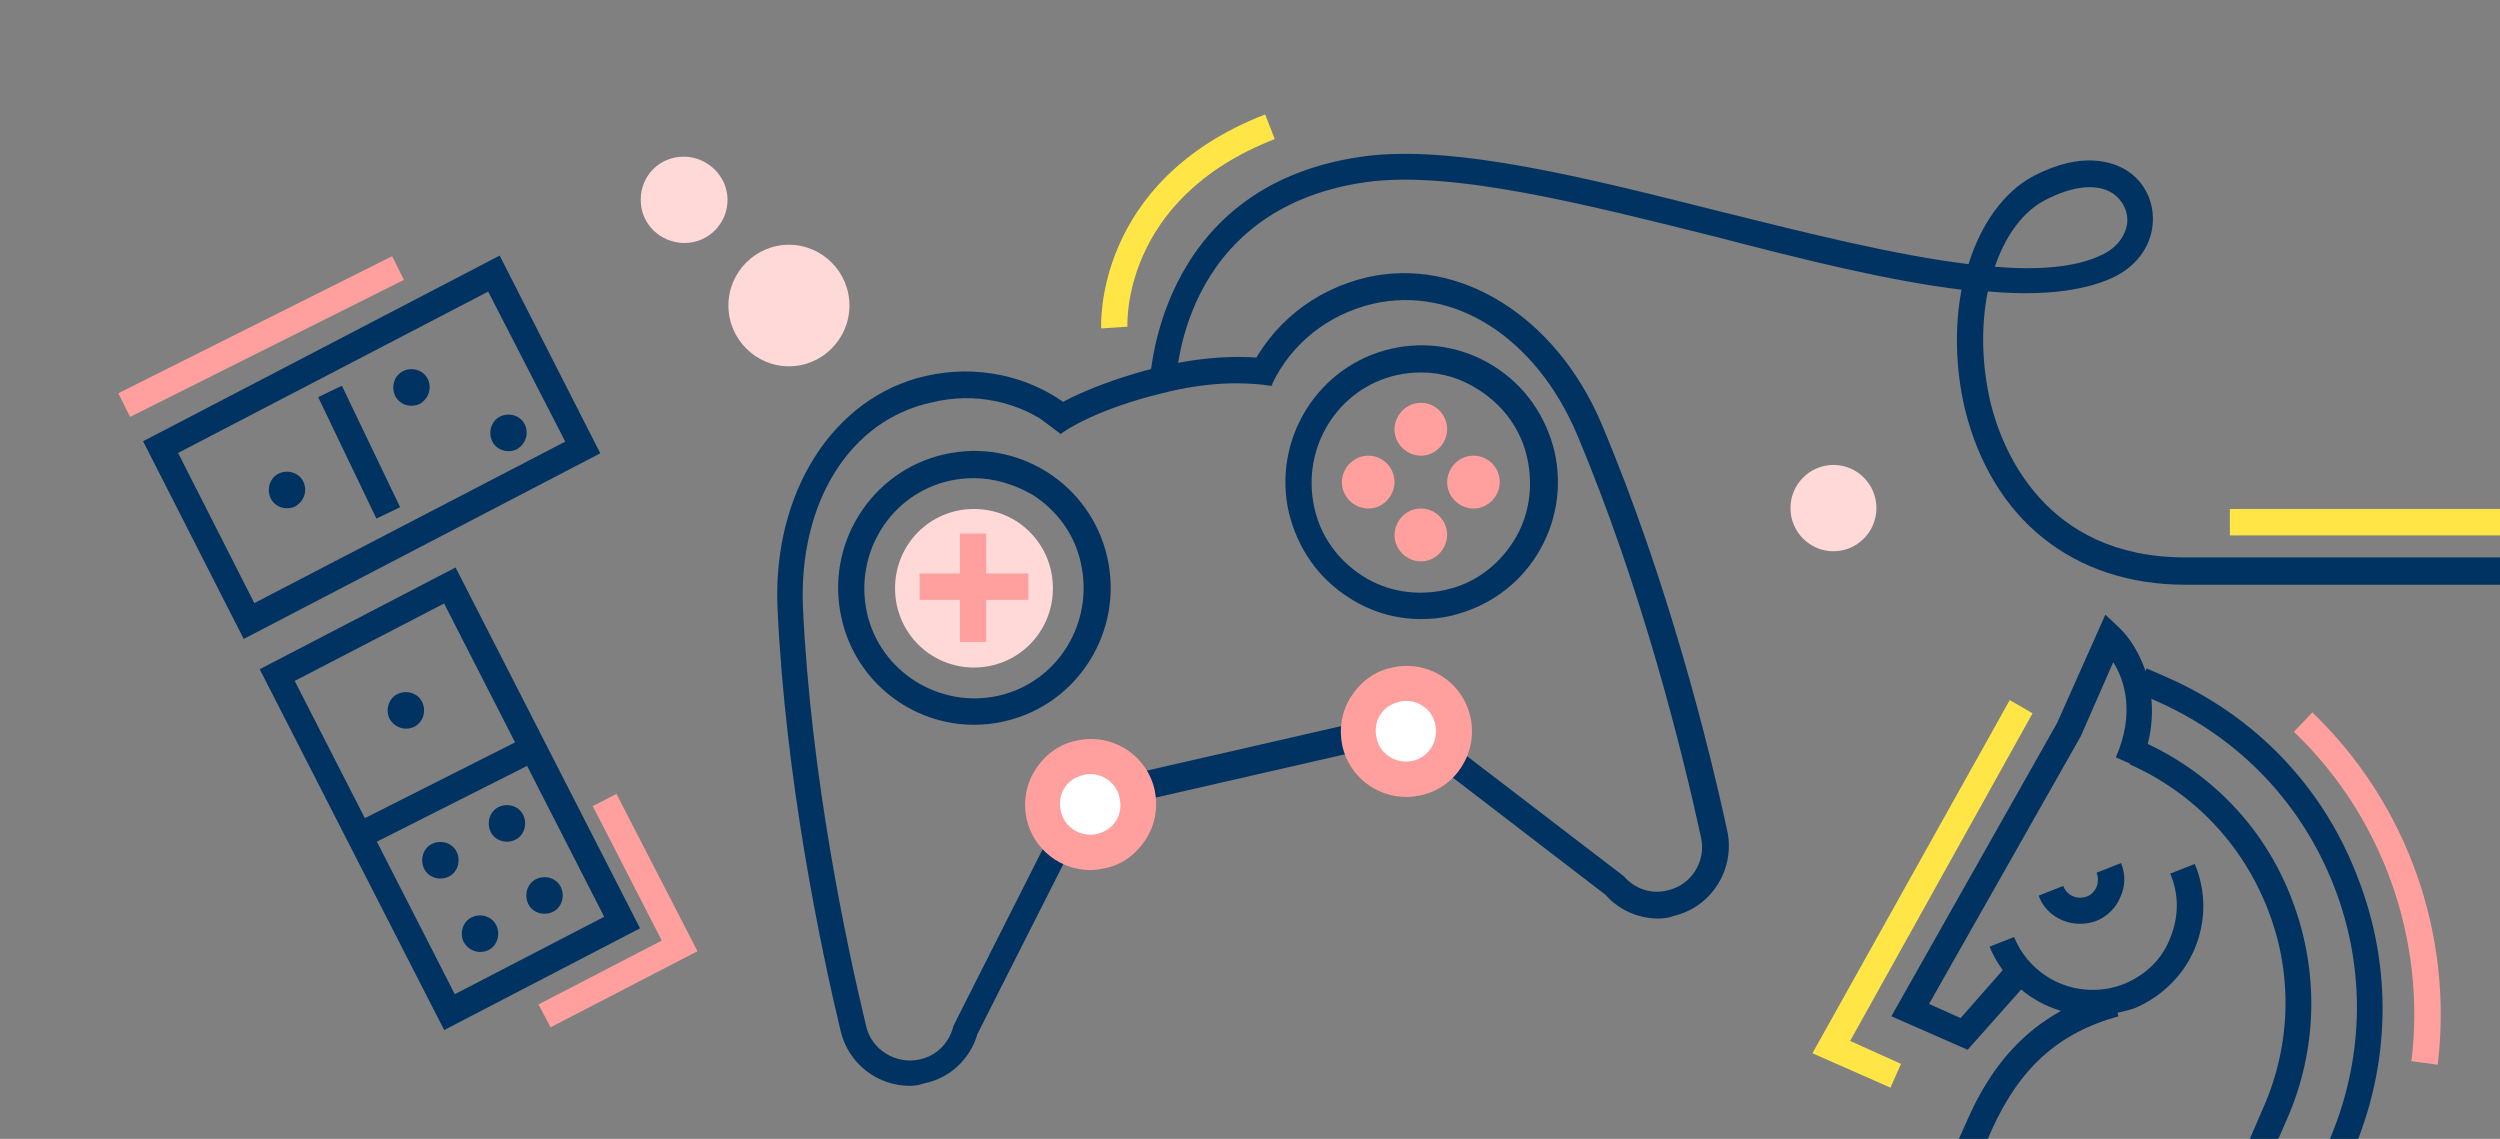 <svg width="270" height="123" viewBox="0 0 270 123" fill="none" xmlns="http://www.w3.org/2000/svg">
<rect x="0" y="0" width="270" height="123" fill="#808080" stroke="none"/>
<g clip-path="url(#clip0_599_4180)">
<path d="M204.171 117.464L195.741 113.753L217.052 75.61L219.515 77.037L199.813 112.422L205.307 114.895L204.171 117.464Z" fill="#FFE646"/>
<path d="M240.826 54.97H270V57.824H240.826V54.97Z" fill="#FFE646"/>
<path d="M118.924 35.471C118.924 35.281 118.072 19.586 136.636 12.357L137.678 15.02C121.007 21.488 121.765 35.185 121.765 35.281L118.924 35.471" fill="#FFE646"/>
<path d="M238.08 141.243L209.097 128.497L212.507 120.888C215.822 113.374 220.747 108.998 228.04 107.001L228.798 109.76C222.262 111.567 218.095 115.372 215.063 122.126L212.885 127.167L236.659 137.631L244.426 119.654C247.457 112.805 247.647 105.1 244.9 98.157C242.153 91.118 236.85 85.601 230.029 82.557L231.166 79.989C238.744 83.318 244.616 89.406 247.552 97.206C250.489 104.911 250.299 113.377 246.984 120.891L238.081 141.248" fill="#003361"/>
<path d="M153.496 66.86C150.749 66.86 148.097 66.1 145.729 64.578C142.414 62.485 140.141 59.251 139.194 55.35C137.394 47.456 142.319 39.466 150.276 37.658C154.064 36.802 158.043 37.467 161.358 39.56C164.673 41.653 166.947 44.887 167.893 48.787C168.746 52.592 168.083 56.587 165.999 59.916C163.915 63.245 160.695 65.528 156.811 66.48C155.675 66.765 154.538 66.86 153.496 66.86L153.496 66.86ZM153.496 40.226C152.644 40.226 151.696 40.321 150.844 40.511C144.497 41.938 140.52 48.312 141.94 54.779C142.603 57.918 144.498 60.486 147.149 62.199C149.801 63.911 153.022 64.386 156.053 63.721C159.179 63.055 161.736 61.152 163.441 58.489C165.146 55.827 165.62 52.592 164.956 49.548C164.294 46.409 162.399 43.841 159.747 42.129C157.853 40.892 155.769 40.227 153.496 40.227" fill="#003361"/>
<path d="M105.19 78.274C98.465 78.274 92.403 73.612 90.887 66.765C89.087 58.87 94.013 50.88 101.969 49.072C109.83 47.265 117.787 52.211 119.587 60.201C121.387 68.096 116.461 76.086 108.505 77.894C107.368 78.179 106.232 78.274 105.19 78.274L105.19 78.274ZM105.19 51.64C104.337 51.64 103.39 51.735 102.537 51.925C96.191 53.352 92.213 59.726 93.634 66.194C95.055 72.567 101.495 76.562 107.842 75.135C114.189 73.708 118.166 67.335 116.745 60.867C116.082 57.728 114.188 55.16 111.536 53.447C109.547 52.306 107.369 51.64 105.19 51.64" fill="#003361"/>
<path d="M98.276 117.272C94.772 117.272 91.646 114.894 90.793 111.375C88.614 102.244 84.826 84.171 83.973 65.717C83.405 53.257 89.94 42.889 99.98 40.605C105.379 39.369 111.062 40.51 115.419 43.84L113.715 46.123C110.021 43.364 105.284 42.318 100.643 43.459C91.739 45.361 86.246 54.303 86.719 65.622C87.572 83.79 91.361 101.767 93.539 110.804C94.107 113.372 96.759 114.989 99.317 114.419C101.117 114.038 102.443 112.706 102.916 110.994L103.011 110.709L115.987 85.027L153.78 76.372L154.443 79.13L117.882 87.31L105.568 111.661C104.81 114.324 102.632 116.417 99.885 116.987C99.317 117.178 98.749 117.273 98.275 117.273" fill="#003361"/>
<path d="M179.071 99.2C176.892 99.2 174.809 98.249 173.388 96.632L151.697 79.986L115.135 88.356L114.472 85.597L152.266 76.941L175.377 94.634C176.514 95.966 178.313 96.632 180.113 96.156C182.67 95.585 184.281 93.017 183.712 90.449C181.723 81.317 177.366 63.625 170.262 46.789C165.811 36.421 157.001 30.809 148.287 32.806C143.456 33.948 139.478 37.087 137.394 41.462L134.836 40.226C137.299 34.995 141.94 31.284 147.624 29.953C157.569 27.67 167.988 34.139 172.914 45.648C180.112 62.674 184.564 80.557 186.553 89.784C187.405 93.874 184.848 97.964 180.775 98.915C180.301 99.106 179.733 99.201 179.07 99.201" fill="#003361"/>
<path d="M114.567 46.884L112.294 45.172C113.336 43.84 118.356 41.368 124.701 39.75C130.669 38.228 134.93 38.514 136.731 38.704C137.015 38.704 137.299 38.799 137.394 38.799V41.653C137.204 41.653 136.92 41.653 136.446 41.557C134.647 41.367 130.858 41.082 125.364 42.509C118.734 44.126 115.04 46.408 114.566 46.884" fill="#003361"/>
<path d="M225.955 109.663C221.219 109.663 216.767 106.81 214.873 102.244L217.525 101.198C219.42 105.859 224.724 108.141 229.459 106.239C231.733 105.288 233.532 103.576 234.384 101.294C235.331 99.01 235.331 96.537 234.384 94.35L237.036 93.304C238.268 96.252 238.268 99.487 237.036 102.435C235.805 105.384 233.437 107.666 230.501 108.903C228.985 109.379 227.47 109.664 225.954 109.664" fill="#003361"/>
<path d="M212.505 113.374L204.265 109.759L222.167 78.084L227.376 66.385L228.797 67.716C230.976 69.714 234.291 75.517 231.071 82.936L228.513 81.794C230.597 77.038 229.461 73.424 228.229 71.522L224.724 79.512L208.337 108.428L211.747 109.95L217.43 103.482L219.609 105.384L212.505 113.374" fill="#003361"/>
<path d="M245.279 144.478L236.091 140.388L237.227 137.819L243.857 140.768L251.435 123.457C255.318 114.61 255.603 104.813 252.098 95.777C248.593 86.74 241.774 79.607 232.87 75.707L230.692 74.755L231.828 72.187L234.007 73.138C243.573 77.324 250.961 85.029 254.655 94.826C258.444 104.528 258.161 115.182 253.992 124.693L245.278 144.478" fill="#003361"/>
<path d="M224.63 99.771C222.736 99.771 220.842 98.63 220.178 96.727L222.831 95.681C223.209 96.727 224.346 97.203 225.388 96.822C225.862 96.632 226.24 96.251 226.43 95.776C226.619 95.3 226.619 94.729 226.43 94.254L229.082 93.207C229.556 94.444 229.556 95.681 228.987 96.917C228.514 98.058 227.566 99.01 226.335 99.485C225.767 99.676 225.198 99.771 224.63 99.771Z" fill="#003361"/>
<path d="M270 63.15H235.997C223.967 63.15 215.159 56.111 212.222 44.221C211.18 39.845 211.086 35.279 211.844 31.285C203.982 30.334 194.794 28.051 185.322 25.578C171.209 22.059 156.717 18.349 147.435 19.68C127.26 22.629 126.976 41.272 126.976 42.033H124.134C124.134 41.843 124.418 20.156 147.055 16.921C156.906 15.495 171.682 19.299 186.08 22.914C195.268 25.197 204.739 27.575 212.601 28.526C213.927 24.246 216.39 20.726 219.611 19.014C224.915 16.255 228.23 17.492 229.746 18.443C231.64 19.679 232.682 21.867 232.493 24.15C232.303 26.718 230.598 28.906 228.041 30.047C224.631 31.569 219.991 31.95 214.686 31.474C213.928 35.184 214.023 39.369 214.97 43.459C216.202 48.5 220.748 60.2 235.999 60.2H270.002V63.149L270 63.15ZM215.444 28.81C220.086 29.191 224.063 28.905 226.904 27.574C228.609 26.813 229.557 25.481 229.746 24.053C229.841 22.817 229.272 21.675 228.23 20.915C226.526 19.773 223.873 20.058 220.937 21.58C218.474 22.817 216.579 25.48 215.443 28.809" fill="#003361"/>
<path d="M122.808 85.693C123.471 88.451 121.671 91.305 118.925 91.875C116.178 92.541 113.336 90.734 112.768 87.975C112.105 85.217 113.904 82.363 116.651 81.793C119.398 81.222 122.145 82.934 122.808 85.693Z" fill="white"/>
<path d="M157 77.798C157.663 80.557 155.864 83.41 153.117 83.981C150.37 84.647 147.528 82.84 146.96 80.081C146.297 77.323 148.097 74.469 150.844 73.898C153.59 73.328 156.337 75.04 157 77.798Z" fill="white"/>
<path d="M117.788 93.969C114.568 93.969 111.631 91.781 110.874 88.452C110.495 86.644 110.779 84.742 111.821 83.125C112.863 81.508 114.378 80.367 116.273 79.986C120.061 79.13 123.85 81.508 124.703 85.313C125.082 87.12 124.798 89.022 123.756 90.639C122.714 92.256 121.198 93.398 119.304 93.778C118.83 93.874 118.262 93.969 117.788 93.969L117.788 93.969ZM117.788 83.601C117.504 83.601 117.315 83.601 117.031 83.696C116.178 83.886 115.421 84.362 114.947 85.123C114.473 85.884 114.379 86.74 114.568 87.596C114.947 89.403 116.747 90.45 118.452 90.069C119.304 89.879 120.062 89.403 120.535 88.642C121.009 87.881 121.104 87.025 120.914 86.169C120.63 84.647 119.209 83.601 117.788 83.601Z" fill="#FF9F9E"/>
<path d="M151.887 86.074C148.666 86.074 145.73 83.886 144.972 80.557C144.594 78.75 144.878 76.848 145.92 75.231C146.962 73.614 148.477 72.472 150.371 72.092C154.16 71.236 157.95 73.614 158.801 77.418C159.654 81.223 157.286 85.029 153.497 85.884C153.024 85.979 152.455 86.074 151.887 86.074L151.887 86.074ZM151.887 75.706C151.603 75.706 151.413 75.706 151.129 75.802C150.277 75.992 149.519 76.467 149.046 77.228C148.572 77.989 148.477 78.845 148.667 79.701C149.046 81.509 150.845 82.555 152.55 82.175C154.35 81.794 155.392 79.987 155.013 78.275C154.729 76.753 153.403 75.706 151.887 75.706Z" fill="#FF9F9E"/>
<path d="M150.56 51.545C150.844 53.067 149.802 54.589 148.286 54.875C146.771 55.16 145.255 54.114 144.971 52.592C144.687 51.07 145.729 49.548 147.245 49.263C148.855 48.977 150.276 50.024 150.56 51.545Z" fill="#FF9F9E"/>
<path d="M156.244 45.839C156.528 47.361 155.486 48.883 153.971 49.168C152.455 49.453 150.94 48.407 150.655 46.885C150.371 45.363 151.413 43.841 152.929 43.556C154.539 43.27 155.96 44.317 156.244 45.839Z" fill="#FF9F9E"/>
<path d="M161.926 51.545C162.211 53.067 161.169 54.589 159.653 54.875C158.138 55.16 156.622 54.114 156.338 52.592C156.054 51.07 157.096 49.548 158.611 49.263C160.222 48.977 161.642 50.024 161.926 51.545Z" fill="#FF9F9E"/>
<path d="M156.244 57.252C156.528 58.774 155.486 60.296 153.971 60.581C152.455 60.867 150.94 59.82 150.655 58.298C150.371 56.777 151.413 55.255 152.929 54.969C154.539 54.684 155.96 55.73 156.244 57.252Z" fill="#FF9F9E"/>
<path d="M47.971 111.246L28.049 72.276L49.201 61.286L69.124 100.256L47.971 111.246ZM31.828 73.538L49.119 107.373L65.252 99.011L47.962 65.176L31.828 73.538Z" fill="#003361"/>
<path d="M37.924 89.106L56.874 79.548L58.155 82.097L39.204 91.655L37.924 89.106Z" fill="#003361"/>
<path d="M52.983 89.821C52.522 88.84 52.884 87.617 53.861 87.154C54.838 86.691 56.056 87.055 56.517 88.036C56.977 89.017 56.615 90.24 55.638 90.703C54.662 91.165 53.444 90.802 52.983 89.821Z" fill="#003361"/>
<path d="M50.074 101.734C49.614 100.753 49.976 99.53 50.953 99.067C51.929 98.604 53.148 98.968 53.608 99.949C54.069 100.93 53.707 102.153 52.73 102.616C51.753 103.078 50.628 102.698 50.074 101.734Z" fill="#003361"/>
<path d="M57.92 94.935C58.897 94.472 60.115 94.836 60.576 95.817C61.036 96.798 60.674 98.021 59.697 98.484C58.721 98.947 57.502 98.583 57.042 97.602C56.581 96.621 56.944 95.398 57.92 94.935Z" fill="#003361"/>
<path d="M49.329 92.014C49.79 92.995 49.428 94.218 48.451 94.681C47.474 95.144 46.256 94.78 45.795 93.799C45.334 92.818 45.697 91.595 46.673 91.132C47.65 90.67 48.868 91.033 49.329 92.014Z" fill="#003361"/>
<path d="M42.066 77.617C41.605 76.636 41.968 75.413 42.944 74.95C43.921 74.487 45.139 74.851 45.6 75.832C46.06 76.813 45.698 78.036 44.721 78.499C43.745 78.962 42.62 78.581 42.066 77.617Z" fill="#003361"/>
<path d="M26.32 69.007L15.453 47.654L53.964 27.603L64.83 48.956L26.32 69.007ZM19.233 48.917L27.467 65.134L61.048 47.693L52.722 31.492L19.233 48.916" fill="#003361"/>
<path d="M34.361 42.891L36.922 41.657L43.214 54.775L40.653 56.008L34.361 42.891Z" fill="#003361"/>
<path d="M45.33 43.62C44.354 44.083 43.136 43.719 42.675 42.738C42.214 41.757 42.576 40.534 43.553 40.071C44.53 39.608 45.748 39.972 46.209 40.953C46.669 41.934 46.291 43.063 45.33 43.62Z" fill="#003361"/>
<path d="M55.809 48.526C54.832 48.989 53.614 48.625 53.153 47.644C52.692 46.663 53.055 45.44 54.032 44.977C55.008 44.514 56.226 44.878 56.687 45.859C57.148 46.84 56.769 47.97 55.809 48.526Z" fill="#003361"/>
<path d="M31.886 54.693C30.909 55.155 29.691 54.792 29.23 53.811C28.77 52.83 29.132 51.607 30.109 51.144C31.085 50.681 32.303 51.045 32.764 52.026C33.225 53.007 32.846 54.136 31.886 54.693Z" fill="#003361"/>
<path d="M12.779 42.471L42.353 27.671L43.625 30.224L14.051 45.024L12.779 42.471Z" fill="#FF9F9E"/>
<path d="M59.46 110.951L58.161 108.476L71.472 101.579L64.017 87.059L66.574 85.736L75.329 102.731L59.46 110.951Z" fill="#FF9F9E"/>
<path d="M105.19 72.091C100.454 72.091 96.665 68.287 96.665 63.531C96.665 58.774 100.453 54.97 105.19 54.97C109.926 54.97 113.714 58.774 113.714 63.531C113.714 68.287 109.926 72.091 105.19 72.091Z" fill="#FFD9D8"/>
<path d="M91.74 32.997C91.74 36.612 88.803 39.56 85.204 39.56C81.605 39.56 78.669 36.612 78.669 32.997C78.669 29.383 81.605 26.434 85.204 26.434C88.803 26.434 91.74 29.383 91.74 32.997Z" fill="#FFD9D8"/>
<path d="M78.574 21.582C78.574 24.151 76.49 26.244 73.933 26.244C71.375 26.244 69.197 24.246 69.197 21.582C69.197 18.919 71.28 16.921 73.838 16.921C76.396 16.921 78.574 19.014 78.574 21.582Z" fill="#FFD9D8"/>
<path d="M202.655 54.874C202.655 57.443 200.571 59.535 198.013 59.535C195.455 59.535 193.371 57.443 193.371 54.874C193.371 52.306 195.455 50.213 198.013 50.213C200.571 50.213 202.655 52.306 202.655 54.874Z" fill="#FFD9D8"/>
<path d="M103.664 57.628H106.506V69.328H103.664V57.628Z" fill="#FF9F9E"/>
<path d="M99.317 61.932H111.062V64.785H99.317V61.932Z" fill="#FF9F9E"/>
<path d="M263.275 114.99L260.433 114.61C262.044 101.483 257.308 88.167 247.741 79.034L249.731 76.942C259.96 86.739 264.981 100.913 263.276 114.989" fill="#FF9F9E"/>
</g>
<defs>
<clipPath id="clip0_599_4180">
<rect width="269" height="121" fill="white" transform="translate(1 2)"/>
</clipPath>
</defs>
</svg>
